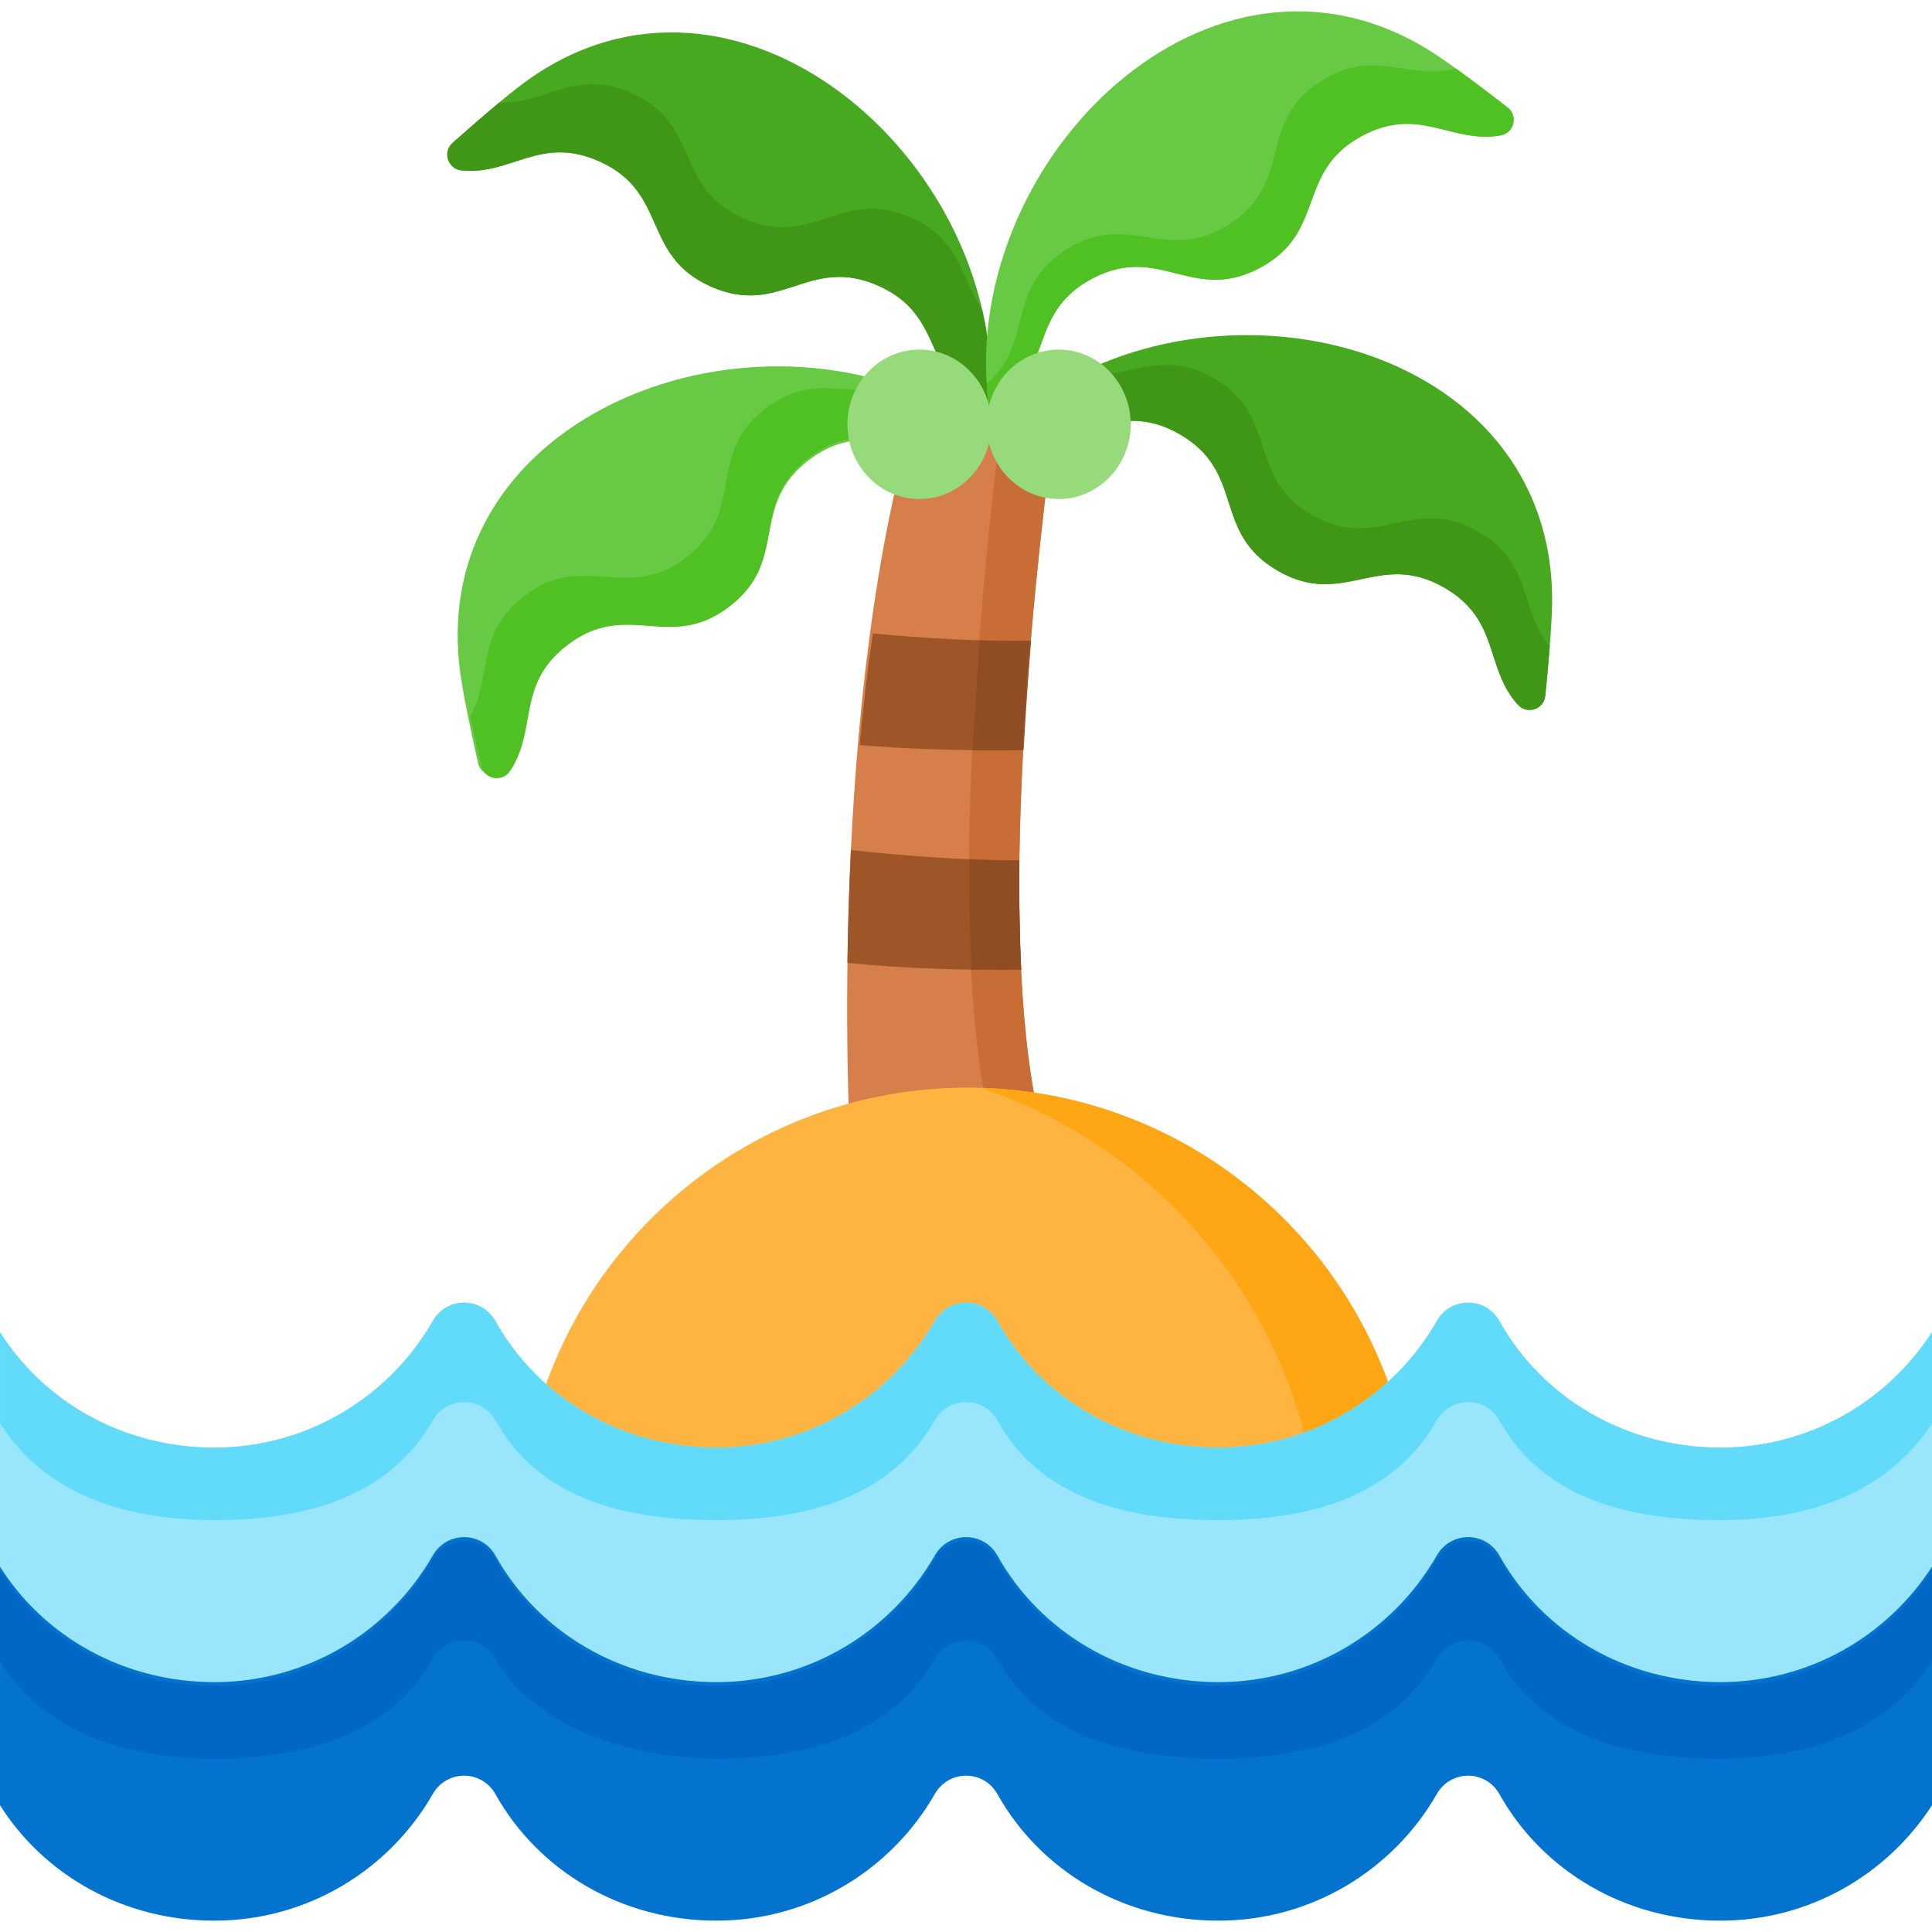 <?xml version="1.0" encoding="UTF-8"?> <svg xmlns="http://www.w3.org/2000/svg" id="Capa_1" height="512" viewBox="0 0 512 512" width="512"> <path d="m278.875 116.742c-5.537 42.627-15.258 135.489-2.469 183.959h-51.204s-6.223-116.274 18.446-195.09z" fill="#d77f4a"></path> <path d="m278.876 116.743c-5.537 42.627-15.259 135.491-2.474 183.963h-13.208c-12.912-48.954-3.242-145.246 2.085-188.26z" fill="#c86d36"></path> <path d="m273.259 169.826c-.768 9.335-1.453 19.072-1.987 28.932-12.924.206-28.173-.019-43.459-1.303.909-9.756 2.052-19.691 3.477-29.588 12.962 1.237 27.874 2.174 41.969 1.959z" fill="#9e5528"></path> <path d="m270.635 256.99c-13.852.15-30.075-.216-46.055-1.818.122-9.11.394-19.194.909-29.906 13.074 1.425 29.138 2.727 44.639 2.774-.093 9.925.048 19.672.507 28.95z" fill="#9e5528"></path> <path d="m270.39 251.282c.069 1.919.147 3.828.235 5.708-4.21.049-8.636.039-13.208-.029-.45-9.37-.597-19.22-.499-29.246 4.396.196 8.822.313 13.208.323-.069 7.911 0 15.705.264 23.244z" fill="#904d24"></path> <path d="m272.838 169.821c-.725 9.39-1.361 19.122-1.831 28.932-4.181.068-8.616.088-13.208.039.47-9.869 1.106-19.65 1.841-29.089 4.425.137 8.851.186 13.198.118z" fill="#904d24"></path> <path d="m268.457 110.578c17.532 10.165 26.693-5.637 44.225 4.528 17.531 10.164 8.37 25.966 25.901 36.13 17.534 10.166 26.695-5.636 44.229 4.53 14.778 8.568 10.593 21.139 19.409 30.965 2.435 2.714 6.926 1.295 7.292-2.332.77-7.616 1.82-19.143 1.821-25.343.016-68.531-89.818-89.909-139.885-50.813-.006.003-2.992 2.335-2.992 2.335z" fill="#47a920"></path> <path d="m410.702 171.265c-.35 4.59-.806 9.35-1.187 13.134-.371 3.626-4.855 5.046-7.293 2.332-8.82-9.827-4.632-22.4-19.41-30.965-17.534-10.166-26.693 5.64-44.227-4.527-17.534-10.166-8.375-25.972-25.898-36.138-17.534-10.156-26.693 5.64-44.227-4.527 0 0 2.979-2.332 2.989-2.332 4.601-3.594 9.53-6.679 14.703-9.255 12.392 2.099 21.138-7.071 35.545 1.272 17.523 10.166 8.364 25.972 25.898 36.138s26.693-5.64 44.227 4.527c14.47 8.386 10.76 20.609 18.88 30.341z" fill="#409617"></path> <path d="m262.399 108.932c-18.509-8.251-11.073-24.934-29.582-33.185s-25.946 8.432-44.455.181c-18.511-8.252-11.075-24.935-29.586-33.187-15.602-6.955-23.337 3.802-36.465 2.415-3.626-.383-5.107-4.854-2.383-7.276 5.72-5.086 14.447-12.692 19.47-16.325 55.525-40.168 125.486 20.103 123.141 83.583 0 .008-.14 3.794-.14 3.794z" fill="#47a920"></path> <path d="m262.542 105.134c.001.011-.148 3.803-.148 3.803-18.501-8.253-11.071-24.935-29.582-33.188-18.501-8.254-25.942 8.429-44.453.176s-11.07-24.935-29.582-33.188c-15.608-6.95-23.342 3.802-36.471 2.423-3.617-.384-5.108-4.863-2.381-7.277 3.508-3.126 8.153-7.2 12.379-10.714 12.309.553 20.045-9.211 35.095-2.511 18.511 8.253 11.071 24.935 29.582 33.188s25.952-8.43 44.453-.176c13.21 5.89 13.204 16.069 18.855 24.411 1.739 7.522 2.536 15.256 2.253 23.053z" fill="#409617"></path> <path d="m257.872 112.019c-16.187 12.192-27.176-2.397-43.364 9.795-16.187 12.192-5.198 26.782-21.385 38.974-16.189 12.194-27.178-2.396-43.367 9.798-13.644 10.277-7.983 22.256-15.558 33.068-2.092 2.986-6.721 2.116-7.519-1.442-1.677-7.468-4.101-18.787-4.845-24.942-8.229-68.035 78.395-100.026 132.787-67.212.007.004 3.251 1.961 3.251 1.961z" fill="#68ca44"></path> <path d="m257.457 110.935c-16.007 12.435-27.212-1.993-43.22 10.431-16.007 12.435-4.802 26.852-20.809 39.287-16.007 12.424-27.212-2.003-43.22 10.431-13.495 10.474-7.654 22.368-15.074 33.287-2.046 3.021-6.689 2.216-7.537-1.325-.912-3.784-2.025-8.555-3.011-13.145 6.032-10.516 1.272-21.827 14.163-31.834 16.007-12.435 27.212 1.993 43.22-10.431 16.007-12.435 4.802-26.852 20.809-39.287 13.505-10.484 23.587-1.855 36.022-6.36 5.311 1.834 10.463 4.177 15.371 7.039.01-.001 3.286 1.907 3.286 1.907z" fill="#4fc123"></path> <path d="m262.157 108.937c17.914-9.476 9.373-25.621 27.287-35.097 17.913-9.475 26.453 6.67 44.366-2.805 17.916-9.477 9.375-25.622 27.291-35.099 15.099-7.987 23.539 2.226 36.545-.039 3.592-.626 4.77-5.186 1.889-7.42-6.049-4.69-15.266-11.693-20.522-14.981-58.097-36.349-123.853 28.484-117.25 91.663.001.01.394 3.778.394 3.778z" fill="#68ca44"></path> <path d="m397.645 35.893c-13.007 2.269-21.445-7.94-36.541.042-17.916 9.477-9.382 25.622-27.297 35.099-17.905 9.477-26.449-6.668-44.365 2.809-17.915 9.467-9.371 25.612-27.287 35.089 0 0-.392-3.763-.392-3.774-.117-1.156-.212-2.322-.276-3.477 12.604-10.898 4.898-24.848 20.661-35.28 16.908-11.173 26.979 4.06 43.888-7.124 16.908-11.173 6.827-26.407 23.735-37.591 14.131-9.35 23.491-.233 36.053-3.53 4.611 3.329 9.816 7.304 13.707 10.315 2.884 2.239 1.707 6.797-1.886 7.422z" fill="#4fc123"></path> <ellipse cx="243.648" cy="112.447" fill="#97da7b" rx="19.068" ry="19.799"></ellipse> <ellipse cx="280.576" cy="112.447" fill="#97da7b" rx="19.068" ry="19.799"></ellipse> <path d="m374.959 406.816c0-65.489-53.089-118.578-118.578-118.578s-118.578 53.089-118.578 118.578z" fill="#fdb441"></path> <path d="m374.96 406.817h-25.13c-2.8-55.3-39.58-101.63-89.88-118.52 63.84 1.88 115.01 54.22 115.01 118.52z" fill="#fea613"></path> <path d="m512 416.254c-11.871 18.408-32.556 30.596-56.088 30.596-25.242 0-47.208-13.269-58.533-33.514-3.65-6.525-12.889-6.544-16.607-.057-11.499 20.058-33.12 33.571-57.898 33.571-25.242 0-47.208-13.269-58.533-33.514-3.65-6.525-12.889-6.544-16.607-.057-11.499 20.058-33.12 33.571-57.898 33.571-25.242 0-47.208-13.269-58.533-33.514-3.65-6.525-12.889-6.544-16.607-.057-11.499 20.058-33.12 33.571-57.898 33.571-24.007 0-45.052-12.003-56.796-30.595v-63.215c11.745 18.592 32.789 30.595 56.796 30.595 24.778 0 46.4-13.513 57.898-33.571 3.718-6.487 12.957-6.468 16.607.057 11.325 20.245 33.292 33.514 58.533 33.514 24.778 0 46.4-13.513 57.898-33.571 3.718-6.487 12.957-6.468 16.607.057 11.325 20.245 33.292 33.514 58.533 33.514 24.778 0 46.4-13.513 57.898-33.571 3.718-6.487 12.957-6.468 16.607.057 11.325 20.245 33.292 33.514 58.533 33.514 23.532 0 44.217-12.188 56.088-30.596z" fill="#99e6fc"></path> <path d="m511.999 353.039v24.144c-11.868 18.403-32.55 25.66-56.09 25.66-25.238 0-47.204-6.115-58.534-26.362-3.645-6.525-12.883-6.545-16.601-.052-11.496 20.06-33.12 26.414-57.902 26.414-25.238 0-47.204-6.115-58.534-26.362-3.645-6.525-12.883-6.545-16.601-.052-11.506 20.06-33.12 26.414-57.902 26.414-25.238 0-47.204-6.115-58.534-26.362-3.645-6.525-12.883-6.545-16.601-.052-11.506 20.06-33.12 26.414-57.902 26.414-24.006 0-45.05-7.07-56.794-25.66v-24.144c11.744 18.59 32.788 30.593 56.794 30.593 24.783 0 46.396-13.505 57.902-33.565 3.718-6.493 12.956-6.473 16.601.052 11.33 20.247 33.296 33.513 58.534 33.513 24.783 0 46.396-13.505 57.902-33.565 3.718-6.493 12.956-6.473 16.601.052 11.33 20.247 33.296 33.513 58.534 33.513 24.783 0 46.407-13.505 57.902-33.565 3.718-6.493 12.956-6.473 16.601.052 11.33 20.247 33.296 33.513 58.534 33.513 23.54 0 44.221-12.19 56.09-30.593z" fill="#62dbfb"></path> <path d="m512 478.398c-11.871 18.408-32.556 30.596-56.088 30.596-25.242 0-47.208-13.269-58.533-33.514-3.65-6.525-12.889-6.544-16.607-.057-11.499 20.058-33.12 33.571-57.898 33.571-25.242 0-47.208-13.269-58.533-33.514-3.65-6.525-12.889-6.544-16.607-.057-11.499 20.058-33.12 33.571-57.898 33.571-25.242 0-47.208-13.269-58.533-33.514-3.65-6.525-12.889-6.544-16.607-.057-11.499 20.058-33.12 33.571-57.898 33.571-24.007 0-45.052-12.003-56.796-30.595v-63.215c11.745 18.592 32.789 30.595 56.796 30.595 24.778 0 46.4-13.513 57.898-33.571 3.718-6.487 12.957-6.468 16.607.057 11.325 20.245 33.292 33.514 58.533 33.514 24.778 0 46.4-13.513 57.898-33.571 3.718-6.487 12.957-6.468 16.607.057 11.325 20.245 33.292 33.514 58.533 33.514 24.778 0 46.4-13.513 57.898-33.571 3.718-6.487 12.957-6.468 16.607.057 11.325 20.245 33.292 33.514 58.533 33.514 23.532 0 44.217-12.188 56.088-30.596z" fill="#0473ce"></path> <path d="m511.999 416.215v24.144c-11.868 18.403-32.55 25.66-56.09 25.66-25.238 0-47.204-6.115-58.534-26.362-3.645-6.525-12.883-6.545-16.601-.052-11.496 20.06-33.12 26.414-57.902 26.414-25.238 0-47.204-6.115-58.534-26.362-3.645-6.525-12.883-6.545-16.601-.052-11.506 20.06-33.12 26.414-57.902 26.414-23.701 0-48.741-8.862-58.534-26.362-3.645-6.525-12.883-6.545-16.601-.052-11.506 20.06-33.12 26.414-57.902 26.414-24.006 0-45.05-7.07-56.794-25.66v-24.144c11.744 18.59 32.788 30.593 56.794 30.593 24.783 0 46.396-13.505 57.902-33.565 3.718-6.493 12.956-6.473 16.601.052 11.33 20.247 33.296 33.513 58.534 33.513 24.783 0 46.396-13.505 57.902-33.565 3.718-6.493 12.956-6.473 16.601.052 11.33 20.247 33.296 33.513 58.534 33.513 24.783 0 46.407-13.505 57.902-33.565 3.718-6.493 12.956-6.473 16.601.052 11.33 20.247 33.296 33.513 58.534 33.513 23.54-.001 44.221-12.19 56.09-30.593z" fill="#0067c5"></path> </svg> 